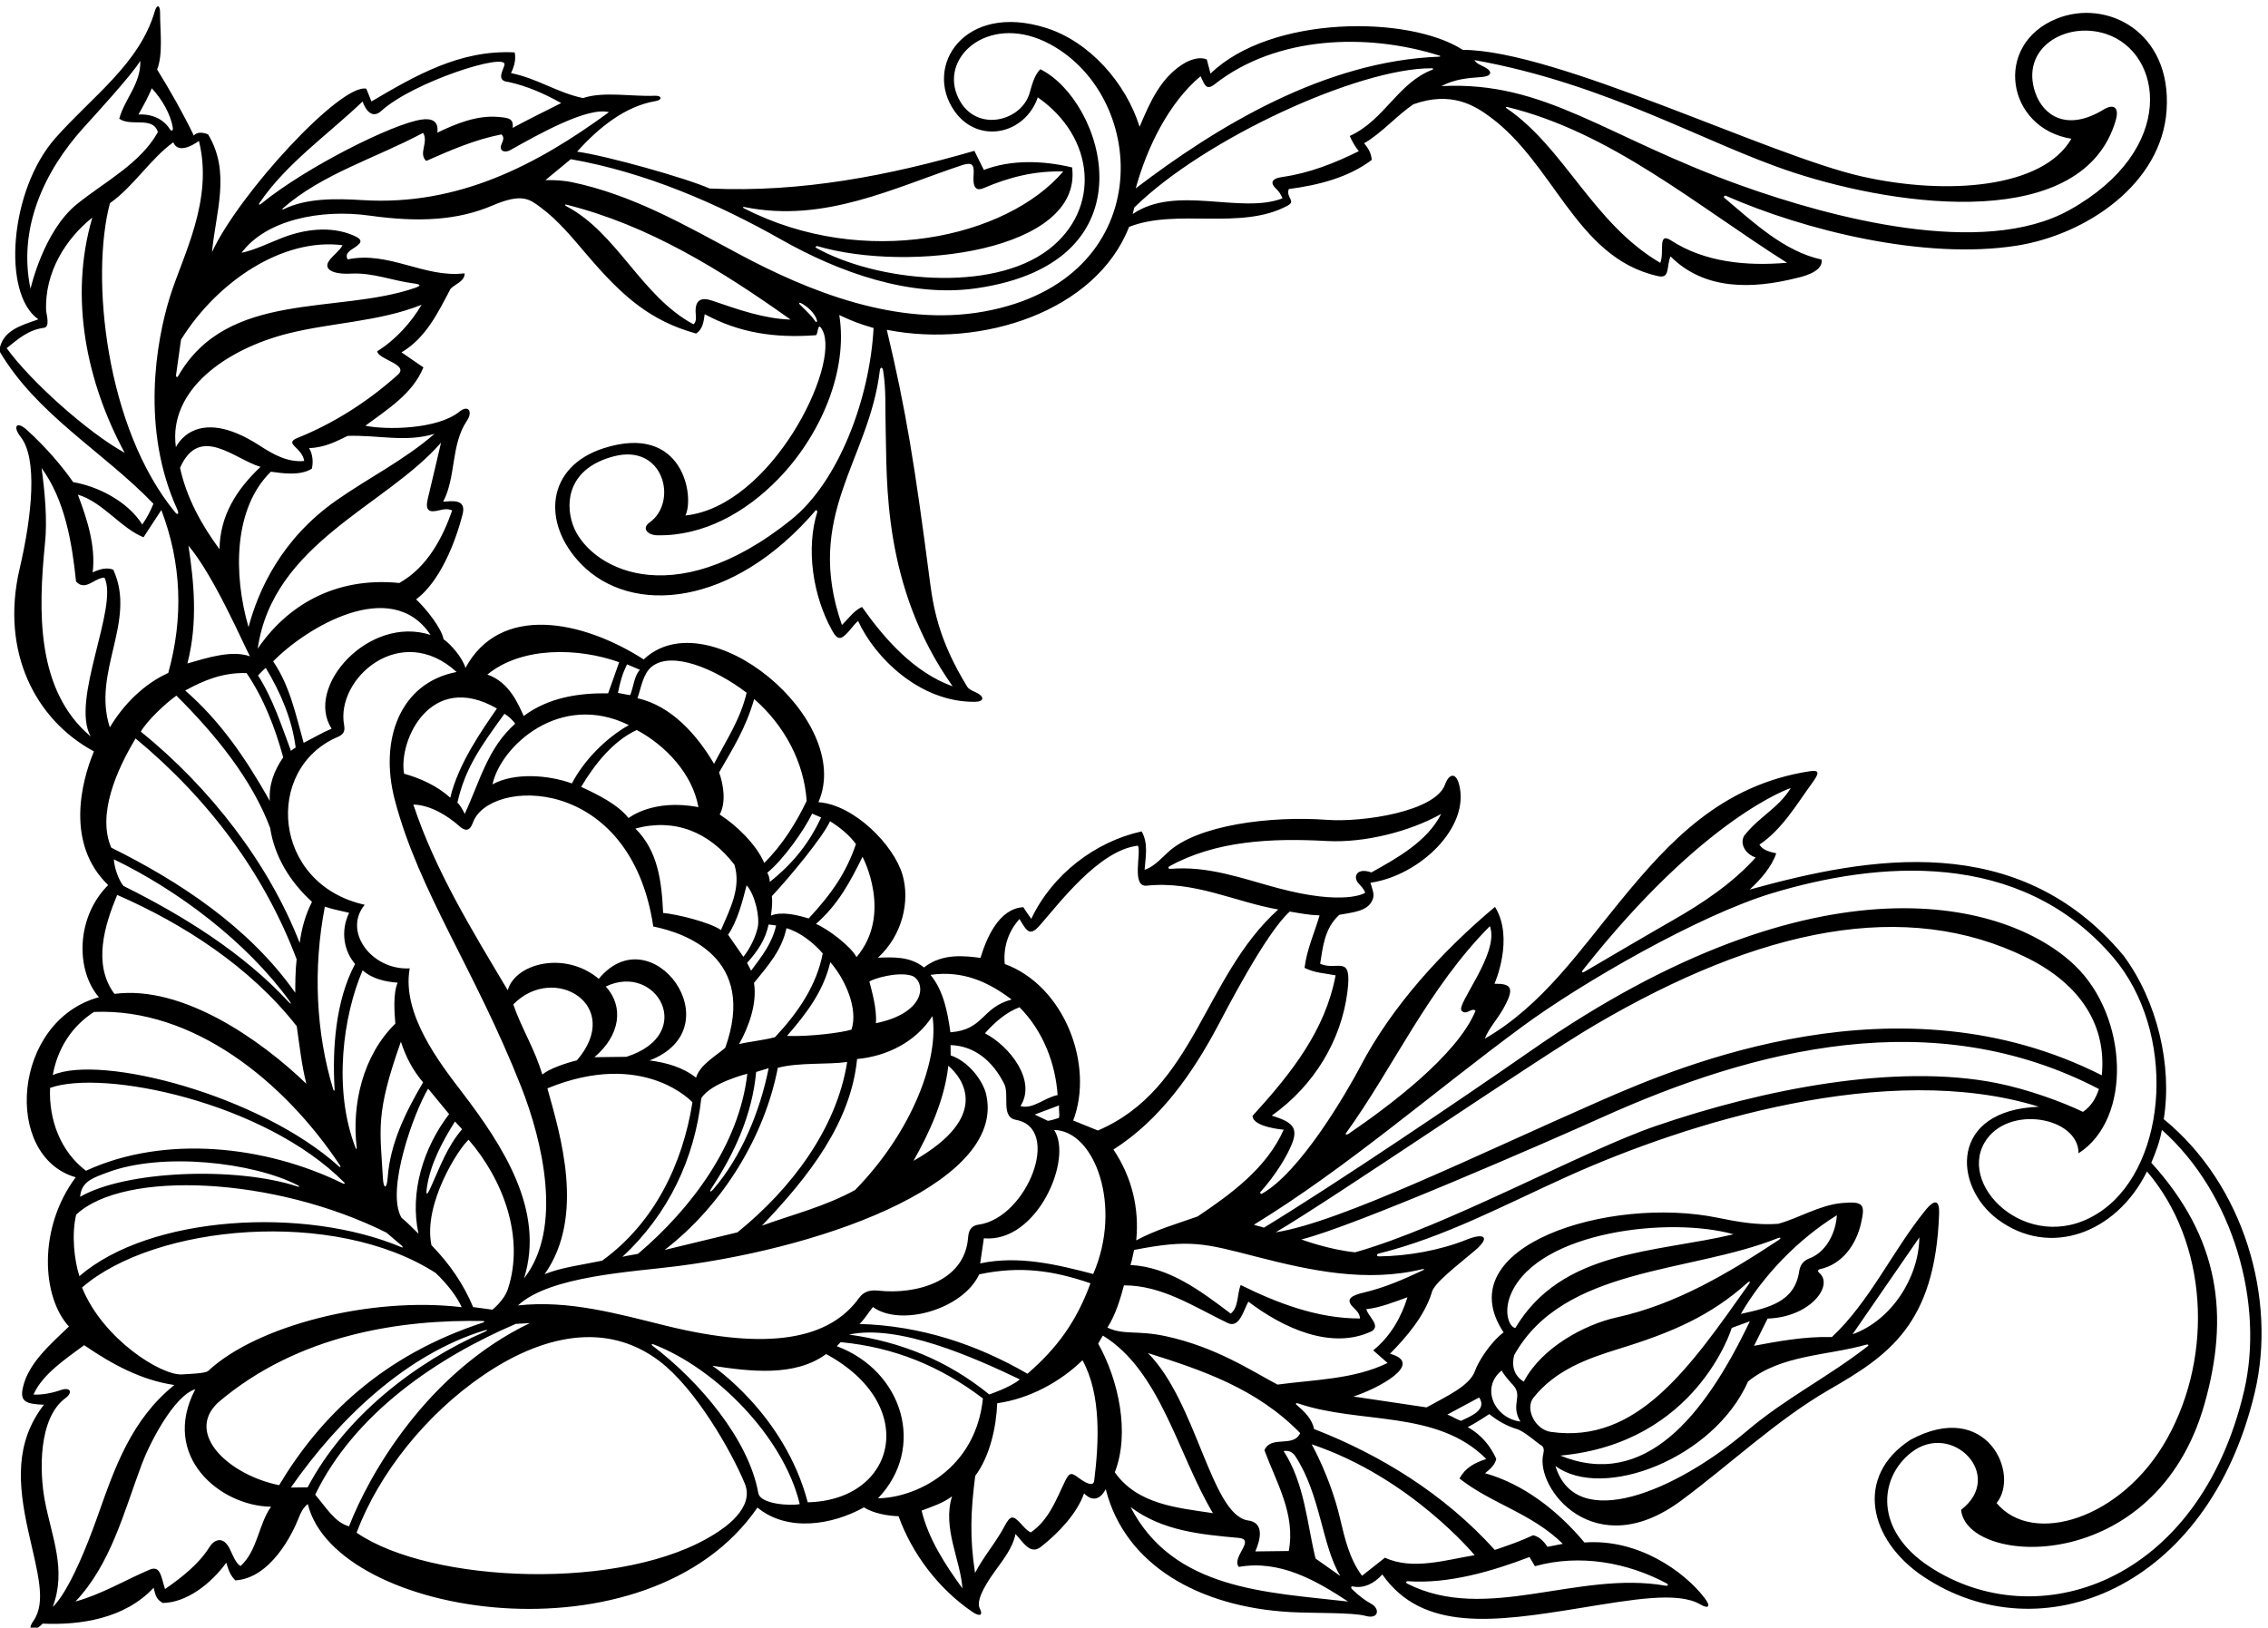<?xml version="1.0" encoding="UTF-8" standalone="no"?>
<svg xmlns:inkscape="http://www.inkscape.org/namespaces/inkscape" xmlns:sodipodi="http://sodipodi.sourceforge.net/DTD/sodipodi-0.dtd" xmlns="http://www.w3.org/2000/svg" xmlns:svg="http://www.w3.org/2000/svg" version="1.1" id="svg1" width="677.926" height="486.646" viewBox="0 0 677.926 486.646">
  <defs id="defs1"></defs>
  <g id="g1" transform="translate(-91.725,-300.361)">
    <path id="path1" d="m 5552.55,3165.71 c 19.37,119.44 -13.98,264.54 -90.41,367.63 -236.66,283.48 -573.55,222.34 -840.24,148.34 24.53,22.7 49.01,50.19 59.83,81.52 -12.84,3.05 -29.68,6.05 -37.84,19.55 51.55,34.76 83.56,90.64 119.36,139.8 15.4,21.15 15.89,28.6 -6.33,25.18 -198.83,-30.63 -315.99,-158.33 -423.46,-289.12 -93.84,-114.21 -177.6,-237.68 -306.78,-312.09 8.21,22.04 27.01,42.34 40.08,64.96 28.88,50 19.47,58.97 -18.36,58.51 0,0 45.28,101.87 1.13,172.83 -121.15,-101.58 -232.42,-225.03 -302.08,-357.89 -31.11,-59.32 -136.44,-240.64 -223.01,-287.65 l -3.24,3.16 c 36.47,40.41 62.22,84.45 72.42,110.69 13.97,35.92 -0.1,48.32 -45.69,62.44 95.22,67.63 155.93,168.94 169.86,277.34 11.4,88.71 -21.73,46.52 -61.15,63.99 5.99,36.24 9.05,79.26 43.08,110.07 29.94,5.86 67.52,7.26 75.96,37.76 3.07,10.44 -2.97,23.2 -6.02,34.33 110.29,15.86 225.35,125.04 199,221.81 -7.44,27.3 -22.83,22.95 -31.4,-1.07 -21.65,-60.64 -184.52,-85.21 -264.93,-79.33 -126.44,9.26 -291.73,-11.06 -358.12,-73.21 -17.17,-16.06 -33.35,-33.4 -52.13,-39.08 2.05,29.62 8.9,58.51 -6.63,86.33 -103.74,-22.85 -200.47,-96.01 -248.06,-196.59 -6.51,8.72 -12.21,17.46 -17.92,26.19 -54.36,-3.06 -82.38,-68.2 -96.24,-113.97 -32.62,4.08 -84.94,11.79 -126.94,-21.52 -31.51,25.23 -69.09,23.18 -103.48,21.96 55,50.22 72.62,127.21 55.02,186.86 -19.71,66.77 -108.69,157.05 -188.81,162.76 81.24,185.01 -248.05,457.84 -392.68,320.91 -139.57,89.49 -323.14,124.57 -400.59,-19.2 -6.34,22.82 -33.11,53.57 -49.25,64.68 -4.34,24.6 -38.14,67.23 -61.59,89.53 51.2,38.14 86.88,122.43 104.48,191.58 8.98,35.31 -25,29.18 -43.73,28.03 29.36,55.79 17.03,128.13 53.28,181.72 13.77,20.36 3.76,37.22 -16.75,20.62 -49.53,-40.09 -164.08,-41.31 -211.39,-31.62 49.17,36.59 106.35,71.68 130.44,131.17 l -49.21,33.81 c 55.61,32.67 82.91,91.4 110.29,142.93 11.07,11.34 31.81,16.39 31.59,34.78 -89.47,-11.47 -170.22,50.77 -262.79,31.26 -7.29,12.85 4.9,19.71 15.68,26.73 18.47,12.01 17.13,18.54 -3.37,27.32 -50.07,21.43 -109.47,14.48 -162.53,-6.76 -29.99,-12.01 -58.66,-25.92 -88.37,-32.55 54.29,73.71 177.2,99.19 287.95,83.65 113.07,-15.86 199.53,-10.01 276.22,22.85 66.12,28.33 83.06,14.17 107.52,-3.93 40.55,-30 72.23,-69.16 105.13,-107.71 79.76,-93.48 142.09,-147.84 244.61,-176.23 15.1,8.98 17.28,27.41 19.49,43.44 76.96,-41.65 156.14,-54.15 249.44,-47.29 6.41,0.47 2.99,35.16 15.48,10.69 40.57,-79.48 -115.45,-395.68 -308.3,-415.95 20.77,41.46 -4.39,208.53 -183.37,151.33 -129.4,-41.36 -140.25,-167.81 -51.7,-259.76 113.15,-117.48 342.15,-97.89 528.54,120.75 l 3.24,-3.16 c -26.29,-82.93 -10.65,-189.77 33.37,-268.3 11.57,-20.64 19.04,-21.82 37.07,-1.29 6.64,7.56 14.77,18.3 20.91,23.56 37.02,-81.47 138.06,-183.43 262.94,-181.96 20.38,0.24 22.73,11.89 0.53,21.86 -7.37,3.31 -15.53,6.81 -18.89,13.33 -58.13,95.2 -73.86,164.24 -82.72,232.45 -34.46,265.18 -54.21,388.42 -97.3,568.64 212.87,-42.15 470.33,41.27 544.47,231.34 107.25,42.38 250.93,-8.72 355.84,47.47 20.7,11.08 -4,18.08 3.16,37.64 67.89,8.82 134.89,26.42 186.43,65.44 -0.98,14.39 -7.52,26.32 -17.25,37.4 39.72,22.87 74.44,63.29 110.95,87.73 85.96,30.63 138.96,-3.52 174.22,-29.9 69.71,-52.12 117.13,-127.64 168.06,-196.33 54.65,-73.71 113.34,-139.56 207.95,-160.2 26.79,-5.84 17.93,21.02 27.51,44.54 76.53,-76.99 184.92,-73.39 282.7,-48.88 4.65,1.17 62.56,12.21 56.6,41.75 -83.42,18.19 -151.39,82.19 -217.67,138.19 -3.42,2.88 -0.6,5.92 2.61,5.16 175.24,-76.99 445.02,-144.96 653.48,-112.23 157.39,24.72 326,139.26 337.2,304.36 12.03,177.45 -135.33,251.11 -246.84,206.04 -144,-58.19 -113.02,-246.58 32.8,-269.98 -63.41,-110.63 -278.23,-128.31 -471.2,-84.7 -210.26,47.52 -685.68,283.88 -896.58,284.51 -121.41,78.37 -432.12,77.83 -566.9,-53.39 -2.53,11.17 -5.84,20.73 -8.38,31.9 -15.28,6.22 -32.8,0.41 -46.33,-6.15 -57.22,-31.89 -82.1,-92.19 -104.66,-145.27 -31.03,99.09 -112.96,191.59 -210.34,222.27 -184.07,58.01 -276.25,-86.79 -205.54,-187.21 52.72,-74.86 157.84,-53.09 187.07,31 129.33,-90.05 142.03,-251.11 24.94,-341.47 -128.61,-99.25 -389.35,-72.56 -524.93,4.26 l 3.16,3.24 c 207.33,-61.56 597.8,-11.69 573.92,176.49 -66.59,16 -137.82,17.55 -198.34,-5.58 l -21.32,42.95 c -189.75,-55.08 -387.69,-94.26 -595.02,-84.74 -50.11,22.65 -231.44,73.81 -297.81,82.83 48.98,54.81 108.99,102.46 176.19,113.68 16.31,2.73 14.68,12.76 -1.57,12 -48.8,-2.27 -116.04,10.43 -161.14,-5.21 -57.34,11.73 -102.81,44.28 -162.01,56.16 7.24,15.19 11.62,30.48 8.24,46.5 -122.48,6.54 -223.38,-52.28 -321.9,-110.26 l -11.54,28.67 c -57.42,12.62 -286.58,-236.56 -346.81,-367.39 8.51,90.51 42.64,179.72 -8.78,264.71 -8.85,3.9 -24.88,6.91 -31.97,-2.78 -24.61,50.91 -54.03,102.56 -82.59,148.62 13.77,34.92 6.59,85.94 6.64,128.31 0.02,17.11 -7.28,18.29 -11.75,2.94 -34.61,-118.75 -140.594,-191.51 -223.687,-285.61 -102.688,-116.28 -120.649,-349.79 -38.082,-407.28 -40.164,-14.17 -81.305,-24.97 -87.957,-70.65 84.129,-143.8 233.121,-226.02 346.546,-343.87 -7.98,-19.27 -14.02,-30.5 -25.05,-46.7 -34.246,53.99 -102.395,86.29 -155.305,95.26 -24.047,34.46 -59.301,76.69 -103.758,117.12 -23.98,21.8 -32.289,7.29 -14.605,-14.96 38.383,-48.29 26.707,-173.8 -2.059,-297.25 -43.66,-187.4 36.531,-340.08 167.078,-410.22 -28.961,-69.27 -63.769,-208.24 31.965,-300.52 -72.851,-73.01 -73.004,-191.66 -20.777,-252.11 -194.578,-52.99 -216.75,-357.4 -52.153,-404.81 -85.496,-114.63 -76.066,-269.46 -15.253,-335.42 -40.766,-39.56 -91.25,-81.84 -103.512,-137.53 -6.821,-30.97 6.027,-36.79 47.293,-38.34 -65.676,-85.06 -58.496,-178.39 -35.114,-284.15 20.368,-92.11 41.633,-158.65 11.383,-201.98 -15.476,-22.18 -1.234,-28.53 20.828,-5.94 84.852,-3.78 184.68,11.02 249.449,80.6 4.54,-17.8 5.91,-25.53 20.41,-34.16 53.6,0.64 108.29,42.9 142.93,90.52 5.39,-17.74 9.14,-28.69 20.47,-39.76 79.03,5.06 128.08,103.93 142.39,140.74 4.6,11.84 10.02,22.98 20.37,30.82 62.14,-255.29 765.11,-365.04 1010.56,-7.88 67.87,-55.99 169.27,-38.78 239.21,0.47 21.18,-13.41 53.41,-19.23 77.84,-19.87 30.25,-83.63 88.56,-162.01 165.45,-214.81 17.61,-12.09 24.83,-7.63 17.37,6.77 -8.1,15.64 5.79,45.07 31.95,81.76 19.61,27.5 41.56,54.01 48.12,86.23 17.68,-18.69 33.39,-48.4 57.95,-28.11 40.42,31.69 80.7,75.37 96.17,119.56 0,0 26.7,-32.03 48.69,9.38 43.18,-171.23 210.67,-264.89 414.41,-276.3 54.05,-3.02 140.36,-0.42 169.97,-8.67 29.03,-8.09 32.8,16.27 11.6,27.68 -12.15,6.54 -26.3,16.79 -42.01,32.05 -3.97,3.85 -2.89,7.48 1.92,6.48 23.23,-4.83 47.07,6.05 65.65,27.01 90.67,-129.38 252.01,-106.74 441.5,-75.96 121.44,19.72 222.82,38.33 273.67,8.41 15.93,-9.37 26.13,-7.02 7.87,16.38 -44.69,57.29 -147.27,132.13 -268.67,123.02 -60.88,72.87 -138.39,131.95 -223.48,155.73 11.16,8.8 22.96,19.47 25.21,32.3 -12.1,27.1 -32.65,54.01 -64.06,71.24 17.54,9.23 38.41,22.65 48.45,29.38 19.47,-15.78 40.34,-27.21 62.69,-33.85 15.54,-4.62 47.96,-33.13 51.5,-34.85 8.93,-4.31 9.33,-11.9 7.14,-20.85 -18.86,-77.08 114.96,-249.36 309.67,-105.06 111.45,82.59 215.52,181.81 333.22,249.71 132,76.16 237.96,146.08 246.7,395.09 0.97,27.61 -7.22,37.1 -31.16,7.6 -72.59,-89.45 -125.13,-205.43 -209.79,-284.55 -61.62,1.66 -123.32,-9.99 -174.97,-19.7 l 30.47,61.17 c 96.11,3.34 148.69,74.19 116.68,102.21 -2.93,2.56 -6.01,6.39 0.39,8.8 52.18,11.09 82.38,57.09 92.86,103.1 9.8,43.04 5.75,50.05 -42.94,45.65 -50.26,-4.55 -97.66,-34.38 -143.15,-46.66 -45.28,-3.58 -90.26,4.13 -135.69,13.52 -243.3,50.31 -610.09,-63.58 -481.51,-257.58 -31.91,-24.14 -58.18,-68.95 -63.95,-85.91 -11.64,-34.2 -63.04,-57.05 -109.15,-82.73 -54.5,8.15 -109.8,16.28 -164.3,24.43 54.1,17.41 161.91,74.3 82.05,96.19 37.15,37.25 77.39,84.94 93.57,136.33 3.61,21.61 57.26,61.53 97.89,96.12 35.49,30.22 19.7,39.61 -17.97,24.46 -61.6,-24.79 -134.07,-37.38 -197.84,-38.05 -6.19,-0.07 -6.64,4.95 -0.83,6.39 147.64,36.58 283.41,109.83 424.37,173.39 267.61,120.69 718.78,262.2 1059.29,156.6 -201.48,-7.54 -192.89,-178.18 -92.93,-252.98 116.47,-87.17 266.76,-32.06 335.77,107.47 136.42,-159.55 150.46,-412 45.14,-600.73 -101.05,-181.08 -302.18,-242.13 -383.15,-144.68 53.38,64.84 -22.16,234.58 -193.46,142.22 -126.53,-81.95 -93.86,-225.47 29.09,-307.62 262.27,-175.25 639.47,-29.83 744.64,413.97 49.93,210.66 -24.02,466.68 -204.59,614.5 z m -846.73,1925.07 c -91.25,-7.95 -185.59,1.45 -259.88,49.82 -32.03,20.86 -14.82,-25.3 -24.94,-50.04 -152.1,89.49 -215.6,259.71 -345.93,347.9 -2.35,1.59 -1.02,3.27 2.01,2.52 233.31,-56.86 424.21,-220.77 628.74,-350.2 z m -686.14,417.59 c 21.62,1.58 25.97,11.6 7.32,21.9 -8.15,4.5 -19.8,8.16 -23.49,16.11 300.65,-54.08 519.03,-187.86 716.46,-252.55 244.92,-80.25 651.11,-131.37 724.45,116.25 8.8,29.72 -3.76,39.29 -27.47,24.88 -81.64,-49.64 -134.84,-13.84 -152.9,37.67 -35.05,100 67.48,162.33 158.61,132.6 128.34,-41.88 161.62,-259.95 -81.86,-395.78 -195.87,-109.26 -538.49,-16.22 -736.34,54.38 -308.58,110.11 -440.82,236.12 -675.46,224.06 30.48,15.69 57.11,18.02 90.68,20.48 z m -631.78,1.83 c 8.19,-16.9 11.8,-33.73 31.2,-18.44 139.19,109.66 343.38,116.12 506.15,64.55 2.06,-0.65 1.63,-2.12 -0.63,-2.21 -257.41,-9.49 -499.64,-156.68 -682.51,-296.09 25.69,93.12 74.48,192.37 145.79,252.19 z m -149.09,-295.31 c 156.91,154.5 504.94,314.29 669.14,313.11 3.19,-0.02 3.74,-2.14 1.01,-3.18 -78.05,-29.85 -107.41,-113.28 -185.82,-149.01 4.94,-11.94 13.1,-25.44 20.41,-34.15 -53.98,-26.68 -110.08,-49.24 -172.27,-58.08 -25.64,-3.64 -26.47,-14.31 -13.8,-26.31 6.25,-5.93 10.98,-12.57 14.53,-21.68 -94.77,-36.34 -239.06,31.51 -336.66,-35.27 z m -947.53,-209.62 c -24.85,8.57 -40.81,3.68 -37.98,-29.89 0.74,-8.83 1.46,-17.64 -5.18,-22.88 -117.53,63.13 -171.09,205.22 -285.55,265.38 -4.74,2.5 -4.15,4.58 1.02,3.29 183.71,-46.01 345.84,-146.32 502.81,-258.05 -58.06,1.51 -118.38,22.56 -175.12,42.15 z m 231.55,-46.99 c -10.37,14.75 -21.33,24.32 -36.04,39.17 -2.08,2.1 -0.62,4.49 2.47,2.93 15.29,-7.74 32.18,-23.04 36.56,-39.39 0.78,-2.92 -1.63,-4.65 -2.99,-2.71 z m -54.45,-444.64 c -272.09,-218.93 -459.46,-104.3 -491.51,-11.21 -18.23,52.95 -7.38,127.16 92.23,153.21 112.75,29.49 144.76,-102.64 80.71,-148.48 -19.57,-14.01 -3.49,-28.65 16.86,-29.02 104.6,-1.93 199.15,51.66 271.94,126.47 95.91,98.58 157.47,243.61 137.28,368.62 30.35,-14.17 45.13,-19.78 77.09,-29.12 -8.35,-157.8 -77.88,-344.6 -184.6,-430.47 z m 362.33,-375 c -86.78,30.96 -153.29,106.97 -203.75,178.36 -17.51,-7.41 -30.88,-26.77 -45.12,-40.54 -86.34,247.34 60.55,368.24 85.22,572.15 1,8.25 5.96,8.41 7.33,0.1 7.22,-43.71 4.41,-88.24 5.8,-133.4 3.4,-110.45 -8.72,-352.06 150.52,-576.67 z m -467.78,1077.4 c 179.64,-36.61 336.08,43.75 491.33,94.95 19.54,5.57 25.26,1.17 23.56,-22.38 -1.19,-16.53 -1.09,-40.1 22.3,-30.06 58.26,24.99 115.05,39.03 179.13,37.54 -126.57,-148.74 -447.08,-221.43 -717.74,-82.86 -3.4,1.74 -2.44,3.59 1.42,2.81 z m 82.57,-73.18 c 130.25,-73.77 289.73,-130.88 438.3,-109.44 404.49,58.36 285.08,423.13 143.89,492.46 -13.78,-14.11 -18.37,-34.2 -24.15,-53.87 -19.47,-66.26 -128.4,-91.25 -163.24,-3.46 -35.87,90.38 77.79,184.46 209.39,113.54 223.71,-120.55 242.06,-530.18 -148.43,-600.89 -194.9,-35.29 -394.24,45.34 -550.47,128.98 -120.95,64.77 -239.15,133.34 -376.16,161.85 -26.71,5.56 -59.22,4.51 -59.22,4.51 l 57.04,47.08 c 166.32,-29.12 327.79,-98.48 473.05,-180.76 z m -387.25,286.48 c -162.59,-119.15 -339.06,-210.98 -553.53,-197.73 -61.22,3.8 -126.69,4.69 -177.95,-20.66 -3.04,-1.5 -3.68,0.06 -1,2.42 88.09,77.61 209.83,113.09 314.75,169.47 13.06,-21.44 -11.44,-46.54 7.16,-63.11 54.11,23.85 108.23,47.7 168.89,59.63 7.31,-6.39 3.59,-14.35 0.29,-21.94 -6.47,-14.83 6.74,-20.65 19.64,-13.39 64.04,35.97 174,97.85 221.75,85.31 z m -785.46,-204.23 c 60.7,89.36 152.55,152.52 231.68,228.11 7.44,-20.07 21.77,-39.57 42.27,-20.95 71.72,65.17 282.83,132.56 276.68,103.5 -2.61,-12.33 -20.09,-36.16 9.34,-38.61 41.71,-9.1 80.32,-26.24 118.18,-47.39 -34.2,-17.21 -74.83,-37.13 -108.94,-55.71 1.98,20.94 -8.63,22.49 -32.39,24.58 -48.45,4.27 -96.14,-15.61 -137.09,-35.41 3.95,28.83 -15.88,32.26 -35.4,29.49 -64.53,-9.16 -260.58,-107.43 -361.06,-189.68 -3.58,-2.92 -5.68,-1.48 -3.27,2.07 z M 4135.93,2539.38 c 49.64,62.08 119.83,87.67 192.3,109.96 120.37,37 206.66,74.8 288.61,148.41 5.18,4.66 7.41,2.99 3.39,-2.7 -133.44,-188.77 -250.97,-360.25 -445.17,-332.48 -35.82,5.12 -58.49,52.59 -39.13,76.81 z m 445.78,156.96 40.63,14.88 c -102.6,-215.02 -236.94,-378.76 -426.01,-301.92 307.02,28.04 385.38,287.04 385.38,287.04 z m 421.59,203.46 c -1.3,-92.02 -64.16,-187.18 -150.2,-217.81 z m -119.36,-241.14 c 4.24,1.22 6.33,-1.13 3.19,-3.58 -90,-70.1 -184.29,-116.39 -271.17,-190.19 -159.91,-135.82 -384.65,-230.62 -430.55,-78.93 105.91,-78.7 355.83,16.01 432.95,190.01 74.03,60.39 178.64,57.86 265.58,82.69 z m -66.05,290.92 c -1.98,-35.22 -20.65,-79.45 -58.85,-95.91 -18.83,-6.22 -23.97,-18.13 -26.04,-31.43 -10.57,-68.19 -69.41,-80.83 -130.86,-94.46 50.16,87.01 129.98,168.77 215.75,221.8 z m -133.67,-51.86 c 8.35,3.34 9.38,0.47 1.77,-4.54 -113.35,-74.64 -230.01,-144.01 -363.22,-173.33 -70.56,-15.53 -168.31,-67.21 -208.44,-144.33 -22.31,13.19 -28.02,36.93 -21.52,59.75 110.86,198.94 395.28,184.02 591.41,262.45 z m -597.34,-121.97 c 63.93,138.66 356.24,171.16 498.71,131.05 -176.3,-42.12 -385.21,-34.23 -490.3,-210.7 -13.22,1.73 -28.5,36.06 -8.41,79.65 z m -22.45,-175.22 c 8.57,-14.94 23.3,-29.91 25.38,-32.19 23.94,-26.07 -6.43,-43.31 16.8,-82.52 -57.07,7.02 -90.6,75.01 -42.18,114.71 z m 182.89,900.49 c 273.09,345.97 467.05,408.98 467.05,408.98 -28.25,-45.94 -71.23,-64.05 -105.11,-107.66 -10.17,-19.33 4.49,-41.55 26.18,-48.49 -52.35,-58.74 -122.32,-104.64 -185.7,-140.78 -46.74,-26.66 -158.69,-92.37 -197.58,-115.21 -8.56,-5.04 -7.74,-0.53 -4.84,3.16 z m -532.41,-366.63 c 106.82,148.01 184.29,325.23 323.14,465.08 22.97,-60.37 -77.87,-177.74 -63.32,-190.37 11.33,-11.06 21.5,8.26 31.2,0.38 -40.99,-100.1 -194.19,-214.37 -285.15,-276.6 -4.8,-3.29 -8.51,-2.14 -5.87,1.51 z m -23.55,354.52 c -23.32,-123.48 -98.19,-218.79 -186.63,-315.86 0.31,-25.59 69.98,-31.16 69.98,-31.16 -38.17,-86.06 -118.28,-144.62 -193.67,-195.13 -47.01,-16.57 -94.05,-29.93 -137.77,-53.66 7.14,72.09 -9.71,142.29 -51.25,204.2 104.2,66.25 177.19,170.2 233.89,276.56 15.88,29.8 108.57,210.57 162.39,258.41 25.93,-4.3 42.87,-7.82 67.04,-8.58 -11.53,-39.34 -28.69,-76.35 -33.79,-118.01 24.14,-11.72 42.54,-11.49 69.81,-16.77 z m -373.42,245.13 c 103.78,57.53 228.98,63.78 353.72,56.85 83.38,-4.64 185.67,20.8 256.96,60.89 -31.26,-61.98 -99.61,-99.6 -156.83,-131.49 -33.14,11.57 -41.36,-9.67 -29.93,-23.42 5.57,-6.71 12.7,-12.6 16.07,-22.35 0,0 -44.77,-30.34 -198.64,11.14 -78.3,21.1 -154.01,49.66 -238.89,42.66 -5.01,-0.41 -6.72,3.36 -2.46,5.72 z m -336.95,-118.43 c 16.33,-28.53 23.58,-38.93 44.56,-15.43 42.52,47.65 133,170.06 221.48,180.22 8.26,-15.24 -15.42,-93.64 19.77,-89.9 107.52,11.42 199.91,-37.11 295.57,-53.53 -168.58,-152.42 -186.38,-403.06 -405.26,-496.88 l -55.48,22.53 c 47.62,124.73 -19.68,302.66 -153.83,351.78 -3.46,34.44 6.05,71.37 33.19,101.21 z m -1061.1,-380.75 c 216.82,88.85 325.99,-31.3 325.99,-31.3 -21.56,-137.06 -84.75,-270.63 -202.94,-356.05 -43.89,-9.33 -91.09,-14.89 -129.24,-30.35 92.15,130.58 34.78,314.43 6.19,417.7 z m 203.67,-371.98 c -11.97,-2.55 -21.5,-3.26 -35.12,-6.83 103.65,96.45 162.17,220.36 177.34,356.56 21.18,34.65 103.43,55.14 103.43,55.14 -18.1,-158.63 -124.48,-301.81 -245.65,-404.87 z m 265.52,408.81 c 8.09,2.11 19.96,6.41 28.06,8.5 -19.08,-96.33 -61.46,-199.37 -124.46,-272.34 -6.76,-7.83 -9.3,-5.58 -3.67,2.98 51.51,78.2 91.12,164.84 100.07,260.86 z m 48.69,9.38 c 47.85,12.57 112.45,6.78 155.85,13.07 -23.8,-150.69 -126.18,-285.53 -246.62,-382.98 l -163.54,-39.57 c 132.38,102.4 224.93,257.12 254.31,409.48 z m 20.55,71.61 c 45.77,52.55 82.18,101.63 97.41,165.82 34.07,-38.79 63.04,-105.81 47.59,-151.6 -22.47,-6.98 -92.98,-16 -145,-14.22 z m -26.98,-2.88 c -25.52,-6.71 -59.88,-10.32 -80.62,-15.37 21.94,38.67 40.99,92.23 33.5,137.43 32.13,39.77 62.38,73.33 72.99,123.06 31.31,-9.22 59.81,-32.04 81.48,-56.62 -13.55,-71.37 -54.42,-131.86 -107.35,-188.5 z m -53.62,149.58 -9.01,17.5 c 24.47,27.49 40.81,51.87 48.4,86.36 l 16.82,-2.2 c -9.12,-40.11 -31.01,-67.75 -56.21,-101.66 z m 14.72,96.61 c -5.15,-21.66 -16.43,-45.76 -32.07,-65.43 l -34.4,49.69 c 21.09,30.6 32.67,76 41.66,111.13 19.29,-21.7 30.26,-72.47 24.81,-95.39 z m -82.39,-5.23 c -24.82,17.44 -98.84,35.62 -130.07,38.44 -3.25,70.37 -11.27,139.08 -62.28,189.67 87.83,23.96 166.09,-7.49 222.59,-81.34 15.82,-51.81 -10.79,-100.94 -30.24,-146.77 z m -207.69,251.65 c -24.37,30.9 -69.58,53.04 -106.59,70.2 29.8,49.96 70.77,102.46 124.87,127.91 64.47,-34.68 124.99,-97.67 138.7,-173.51 -102.74,19.76 -156.98,-24.6 -156.98,-24.6 z m -127.48,77.95 c -53.04,19.37 -129.91,24.85 -178.39,-2.14 18.41,85.76 151.74,209.37 306.42,133.28 -51.65,-29.41 -99.87,-78 -128.03,-131.14 z m -240.8,-68.49 c -4.06,8.74 -10.48,20.24 -16.43,25.26 17.39,76.87 51.02,124.62 105.74,199.82 17,-10.65 24.04,-22.48 24.04,-22.48 -61.76,-54.34 -79.48,-129.96 -113.35,-202.6 z m -11.37,-28.1 c 12.16,-10.88 22.83,-11.23 29.75,8.29 35.67,100.76 353.97,110.3 405.42,-233.28 72.49,-14.78 234.01,-70.51 161.74,-272.73 -21.38,-18.65 -57.14,-38.28 -65.6,-67.19 -29.88,23.65 -66.94,33.96 -104.47,38.75 191.08,73.73 5.03,328.24 -114.21,183.45 -75.85,63.94 -188,34.85 -204.5,-25.65 -79.2,132.66 -163.24,269.25 -212.22,417.48 37.72,-0.9 76.77,-24.65 104.09,-49.12 z m 328.44,-359.98 c 114.23,55.09 205.61,-107.48 46.3,-158 l -71.99,-0.86 c 57.97,48.67 67.13,113.5 25.69,158.86 z m -64.93,-165.97 c -26.69,-6.5 -62.06,-18.91 -77.9,-31.9 -15.87,55.81 -46.86,104.25 -65.1,157.63 91.55,93.77 249.28,-2 143,-125.73 z m 226.87,-462.48 c 348.97,45.14 743.74,195.38 691.77,390.53 -10.81,34.27 -43.26,71.48 -78.6,83.06 l -0.28,23.2 c 55.22,-1.74 94.85,-37.27 119.43,-84.98 14.75,-24.4 -8.07,-76.72 27.54,-83.11 104.16,-18.73 24.76,-220.53 -83.86,-235.54 -10.39,-1.43 -22.12,-6.41 -23.58,-27.84 -6.98,-102.66 -121.28,-129.15 -200.09,-120.67 -17.24,1.86 -33.15,0.25 -45.04,-16.28 -66.78,-92.85 -202.92,-119.38 -433.76,-62.51 -107.87,26.58 -219.03,58.4 -332.89,45.64 71.37,66.69 258.28,75.43 359.36,88.5 z m 529.61,236.57 c 34.46,61.22 69.58,135.24 78.24,213.75 32.75,-27.89 97.05,-113.96 -78.24,-213.75 z m 326.65,96.38 c -5.91,-1.32 -14.78,-5.22 -24.67,-6.43 l -29.62,14.12 54.96,20.66 c -1.69,-9.01 2.05,-20.67 -0.67,-28.35 z m -86.35,26.68 c 36.96,56.93 -23.93,134.64 -79.73,163.69 21.31,24.25 48.23,47.78 77.7,58.53 54.26,-54.55 81,-128.48 85.57,-197.39 -30.33,-5.96 -54.65,-32.48 -83.54,-24.83 z m -1.41,-614.33 c -19.63,-17.32 -68.59,-33.92 -68.59,-33.92 -92.91,75.69 -198.23,118.43 -315.23,134.63 111,24.25 280.28,-51.11 383.82,-100.71 z m -360.34,124.6 c 11.04,10.05 19.14,24.27 30.24,38.11 61.88,-45.26 202.01,-5.64 238.92,73.44 92.57,19.51 166.46,8.48 250.01,-20.13 -31.29,-85.75 -75.16,-145.91 -141.57,-203.31 -115.21,66.63 -240.75,107.93 -377.6,111.89 z m 271.33,136.14 8.21,56.42 c 120.03,-10.83 201.07,179.08 157.89,243.5 91.66,-1.4 154.01,-171.83 87.89,-323.76 -79.45,20.65 -167.01,42.48 -253.99,23.84 z m 70.58,593.2 c -68.11,-18.07 -61.92,-68.28 -137.53,-73.65 -6.11,43.12 -14.71,92.62 -44.75,129.07 72.68,10.47 129.99,-15.78 182.28,-55.42 z m -177.96,-37.34 c 15.11,-93.14 -42.43,-256.42 -173.73,-390.9 -69.15,-37.64 -136.17,-53.64 -209.45,-80.12 105.87,110.87 199.64,231.21 213.92,374.59 67.93,6.41 131.55,38.38 169.26,96.43 z m -48.27,91.39 c 32.55,-8.74 40.71,-82.77 -78.75,-107.31 2.62,32.56 -9.39,72.94 -14.67,93.8 11.44,7.06 61.82,21.99 93.42,13.51 z m -122.42,41.16 c -11.39,23.34 -63.34,63.07 -91.01,74.73 50.66,44.61 76.87,94.76 104.59,150.86 0,0 68.89,-128.47 -13.58,-225.59 z m -1.16,254.22 c -21.64,-63.47 -52.91,-109.65 -106.21,-167.18 -25.69,7.69 -60,16.37 -84.68,6.48 2.25,19.16 3.43,29.98 1.99,43.71 40.91,43.69 115.07,133.52 130.68,168.29 19.43,-11.89 42.76,-29.89 58.22,-51.3 z m -78.32,59.86 c -26.52,-57.12 -62.18,-102.65 -115.28,-144.89 -0.26,9.15 -3.44,16.75 -5.61,20.64 35.74,29.18 82.04,94.18 100.78,132.81 z m -32.45,37.22 c -23.42,-49.09 -55.01,-99.81 -95.33,-139.5 -17.75,41.66 -63.09,85.31 -100.17,108.87 14.45,26.59 9.18,65.49 -1.28,94.67 30.56,53.17 59.7,98.55 78.83,164.96 67.91,-59.2 112.1,-141.87 117.95,-229 z m -348.34,301.63 c 45.39,36.55 142.5,-4.65 213.41,-58.44 -13.69,-59.36 -45.86,-106.75 -73.22,-159.89 -37.58,64.36 -95.91,130.74 -172.11,147.42 8.09,23.53 12.49,55.26 31.92,70.91 z m -26.42,-6.91 c -12.99,-13.92 -14.29,-38.4 -21.77,-56.9 -8.8,0.88 -21.81,4.15 -27.59,4.97 5.11,25.82 10.21,43.24 20.36,64.16 z m -46.61,17.04 -24.76,-69.9 c -64.81,0.83 -133.5,-8.8 -189.8,-51.07 -11.58,25.23 -31.92,76.41 -81.7,93.16 77.09,63.5 204.1,60.73 296.26,27.81 z m -274.76,-104.1 c -31.32,-45.56 -86.66,-123.09 -104.81,-200.46 -30.73,27.63 -68.53,43.98 -103.85,53.95 -13.15,74.58 59.71,232.38 208.66,146.51 z m -90.59,82.12 c -127.2,-24.14 -174.38,-152.39 -138.95,-287.54 54.08,-206.25 180.35,-381.97 283.88,-644.59 47.99,-121.74 95.07,-318.3 6.62,-430.94 47.76,152.36 -47.75,298.35 -139.07,417.97 -50.09,65.59 -136.47,176.35 -117.86,278.79 -85.78,-4.45 -150.77,83.2 -101.16,143 -208.55,46.29 -226.84,306.34 -60.72,377.28 11.34,4.84 17.32,11.17 14.47,26.29 -19.7,104.64 126.96,234.6 252.79,119.74 z m -224.5,-1069.02 c 0.43,-3.53 -1.1,-4.49 -2.29,-1.46 -51.69,131.91 -28.07,298.82 15.61,399.91 21.84,-19.74 52.33,-25.96 78.74,-27.86 -10.78,-24.28 -7.19,-67.29 -5.3,-92.07 -73.24,-71.89 -98.35,-181.93 -86.76,-278.52 z m -49.74,130.89 c 0.24,-4.18 -1.83,-4.18 -3.1,-0.04 -38.92,127 -45.63,272.12 -18.76,410.59 20.88,-6.95 32.9,-8.41 54.57,-13.75 -20.3,-41.84 -11.17,-86.87 13.38,-115.04 -44.14,-82.36 -51.4,-191.32 -46.09,-281.76 z m 148.99,106.98 c 12.19,-36.91 27.31,-64.52 49.9,-91.41 -39.15,-66.31 -74.14,-137.35 -79.65,-214.73 -1.83,-25.58 -9.3,-26.05 -10.72,0.01 -6.01,110.27 -17.55,142.39 40.47,306.13 z m 61.3,-105.58 47.06,-57.13 c -57.51,-75.1 -89.1,-175.48 -68.78,-268.85 -10.53,9.71 -23.97,24.29 -38.38,36.11 -35.92,62.55 29.65,240.06 60.1,289.87 z m 60.27,-73.69 c 6.1,-6.73 12.18,-13.61 16,-17.49 -33.87,-39.37 -50.2,-86.16 -70.71,-131.18 -8.16,-17.9 -11.25,-18.91 -8.27,1.05 7.87,52.8 34.91,102.72 62.98,147.62 z m -43.33,-340.63 c 25.49,-24.5 46.94,-51.59 58.53,-76.9 -204.1,24.44 -460.45,-40.99 -570.01,-143.37 -5.75,-5.38 -40.83,-6.71 -59.27,-7.71 -45.98,-2.48 -176.756,78.73 -224.112,195.25 163.052,141.84 567.012,179.45 794.862,32.73 z m -9.49,62.49 c -19.5,91.78 60.76,217.47 83.5,237.06 78.01,-90.48 126.25,-219.64 88.27,-335.53 -8.56,-26.1 -34.88,-46.5 -34.88,-46.5 l -43.28,5.89 c -21.41,50.94 -51.78,96.14 -93.61,139.08 z m -333.23,1096.68 c -20.87,-30.11 -32.69,-62.86 -30.03,-97.97 -53.87,95.16 -110.86,179.22 -190.18,248.14 41.33,22.89 85.11,41.02 137.94,39.25 39.09,-57.93 63.87,-122.44 82.27,-189.42 z m -56.61,184.13 c 3.95,4.05 12.88,13.47 17.4,17.01 33.47,-55.6 59.24,-115.99 67.2,-179.1 -3.24,-1.73 -8.98,-5.81 -10.57,-7.43 -21.48,57.35 -40.6,117.12 -74.03,169.52 z m -158.73,26.9 c 24.02,92.43 14.6,183.39 2.42,264.85 57.82,-68.76 122.3,-219.11 138.19,-248.76 -40.98,14.71 -96.76,-3.56 -140.61,-16.09 z m -16.48,439.83 c 43.78,99.46 123.29,18.67 180.79,2.17 -54.58,-51.86 -90.7,-109.1 -92.19,-185.12 -39.85,53.93 -74.19,115.92 -88.6,182.95 z m 202.52,-809.62 c 9.57,-63.89 44.65,-121.08 94,-166.09 -15.1,-29.67 -23.05,-59.51 -27.7,-92.34 -69.34,178.38 -201.08,348.88 -357,475.02 13.32,23.36 53.76,62.36 79.92,80.9 89.07,-88.54 170.28,-189.17 210.78,-297.49 z m 360.42,433.95 c -138.5,45.1 -283.48,-116.7 -222.29,-210.68 -19.78,-8.35 -42.14,-21.31 -62.82,-31.96 -18.14,64.77 -31.14,128.44 -68.6,183.19 73.93,75.72 265.68,192.17 353.71,59.45 z m 20.07,280.27 c 9.33,2.39 18.79,4.05 28.58,-0.47 -21.66,-61.87 -56.07,-127.88 -118.85,-163.04 -146.91,14.78 -254.73,-53.67 -318.25,-147.83 33.99,237.75 288.86,321.09 412.07,463.37 -9.68,-42.31 -20.02,-84.63 -29.82,-126.35 -6.23,-26.48 2.54,-31.75 26.27,-25.68 z m -11.09,171.86 c -68.47,-59.65 -149.09,-99.24 -221.92,-150.6 -121.67,-85.81 -173.85,-199.79 -196.1,-284.04 -34.59,119 -33.7,267.56 50.22,349.43 26.45,-3.69 65.72,-9.62 91.93,6.7 3.82,14.45 1.99,33.63 -6.16,46.33 36.94,1.41 62.29,15.85 86.78,27.5 67.98,2.42 130.69,-15.29 195.25,4.68 z m -128.63,185.67 c 0.22,-18.16 72.31,-29.51 46.33,-52.79 -69.01,-61.87 -144.84,-109.48 -225.61,-142.17 -32.14,-12.84 10.48,-20.98 15.03,-51.82 -37.46,-3.45 -69.45,14.65 -100.31,34.68 -145.03,94.12 -188.08,-3.74 -188.08,-3.74 -17.84,130.01 115.16,221.27 252.42,255.76 97.99,24.62 204.73,26.34 299.77,64.48 -23.52,-40.28 -59.84,-79.92 -99.55,-104.4 z m -78.06,238.28 c -6.66,-12.56 -20.6,-21.99 -29.49,-33.85 -15.62,-20.87 8.98,-32.18 48.45,-30.02 49.08,2.68 93.18,-16.04 141.1,-22.07 15.54,-1.96 17.53,-4.92 2.58,-10.07 -174.39,-60.12 -421.61,-4.05 -532.39,-198.72 -2.26,-3.96 -4.8,0.65 -4.8,0.65 l 11.47,81.71 c 81.63,131.39 229.29,229.57 363.08,212.37 z m -381.39,263.26 c 0.88,-5.96 -3.51,-7.46 -6.09,-3.28 -24.34,39.37 -71.27,33.74 -71.27,33.74 9.39,16.91 23.68,42.27 29.88,59.14 22.46,-23.92 42.87,-58.4 47.48,-89.6 z M 758.266,5032.25 c -28.719,135.81 30.32,263.69 119.234,362.36 20.82,23.1 109.367,119.05 127.44,150.23 1.69,-51.48 -34.983,-85.23 -47.245,-130.18 25.828,-18.89 75.925,6.51 86.765,-30.16 -39.3,-70.62 -118.101,-110.56 -181.694,-161.71 -75.653,-60.85 -104.5,-190.54 -104.5,-190.54 z M 704.664,4898.8 c 26.938,21.92 49.688,41.39 84.035,45.8 9.477,1.76 9.473,13.18 4.696,37.26 -4.266,88.76 46.191,164.88 103.761,210.46 -53.035,-180.64 -12.347,-371.37 72.742,-528.76 -83.609,46.04 -212.203,161.66 -265.234,235.24 z m 232.106,326 c 53.156,37.44 90.02,98.68 142.37,136.91 12.7,-31.65 57.56,3.09 57.56,3.09 33.27,-133.56 -36.19,-257.65 -65.12,-350.52 -31.31,-100.51 -65.68,-297.97 16.68,-478.49 4.08,-8.93 0.96,-13.17 -4.86,-6.11 -156.58,190.18 -190.74,529.83 -146.63,695.12 z m -43.227,-1199 c -123.656,104.13 -117.809,283.41 -102.813,434 5.77,52.87 -0.617,118.4 -7.632,169.52 52.058,-71.38 68.402,-166.39 77.465,-255.09 21.074,-22.95 41.5,8.5 63.898,8.77 32.266,-66.37 -77.106,-275.62 -30.918,-357.2 z m 50.703,375.04 c -15.273,6.21 -32.805,0.4 -46.324,-6.16 7.289,59.29 -12.649,120.66 -33.301,174.81 55.399,-16.13 96.106,-74.85 147.559,-95.83 l 40.07,61.28 c 45.43,-119.46 50.1,-241.81 15.59,-366.24 -53.38,-24.04 -100.004,-69.63 -131.34,-122.38 -40.703,125.12 61.145,238.35 7.746,354.52 z m 50.152,-379.43 c 166.462,-138.01 290.062,-305.98 361.952,-496.34 -2.92,-24.03 -3.14,-58.49 -3.07,-75.39 -104.19,148.36 -262.23,251.27 -413.542,326.26 -32.09,74.02 11.52,173.75 54.66,245.47 z m 344.452,-592.8 c -102.99,111.26 -238.17,194.97 -371.678,261.26 -11.66,14.13 -20.715,42.43 -21.621,59.88 143.599,-69.28 298.059,-185.19 394.699,-318.41 4.63,-6.38 3.64,-8.17 -1.4,-2.73 z M 953.016,3669.7 c 147.984,-64.63 298.754,-161.23 403.564,-295.18 6.49,-45.6 11.3,-88.73 21.55,-129.36 -101.49,97.97 -277.72,222.41 -431.247,202.05 -49.606,66.61 -21.86,154.95 6.133,222.49 z m -52.051,-263.05 c 222.385,9.3 426.925,-155.26 552.675,-344.81 2.57,-3.89 1.03,-5.48 -2.37,-2.41 -177.16,159.81 -534.125,252.82 -643.008,205.3 10.496,58.54 41.89,109.31 92.703,141.92 z m -98.758,-170.79 c 118.758,42.67 481.113,-31.17 661.153,-212.67 2.41,-2.42 0.39,-3.92 -3,-2.24 -174.23,85.8 -401.14,110.04 -577.516,28.66 -57.324,43.32 -83.785,115.01 -80.637,186.25 z m 555.953,-221.57 c -139.25,45.48 -387.07,35.76 -488.453,-23.31 2.68,34.71 29.059,42.61 61.098,54.7 123.695,46.68 328.165,22.88 428.005,-28.67 4.99,-2.58 4.43,-4.38 -0.65,-2.72 z m -497.336,-63.34 c 107.395,100.94 445.606,85.34 697.336,-40.45 l 35.6,-30.25 c 0,0 2.24,-4.27 -0.69,-3.03 -218.71,92.88 -566.83,72.27 -724.988,-64.59 -11.641,36.66 -17.918,93.39 -7.258,138.32 z m -52.636,-881.49 c 31.511,83.06 -2.313,157.22 -17.637,237.65 -12.403,65.11 -15.266,186.51 46.414,231.52 17.187,13.03 10.453,24.96 -9.707,18.29 -18.324,-6.62 -43.973,-11.73 -62.391,-10.35 21.043,46.65 72.645,80.07 113.875,110.97 62.113,-42.46 127.348,-78.48 202.688,-89.58 -96.157,-77.61 -133.45,-184.57 -171.285,-291.75 -63.723,-180.5 -101.957,-206.75 -101.957,-206.75 z m 422.132,91.46 c -10.8,6.31 -16.93,23.36 -23.88,37.76 -15.83,32.82 -36.78,20.1 -46.25,4.75 -23.17,-37.53 -62.05,-68.17 -99.66,-94.14 -8.89,27.71 -10.17,54.04 -34.95,43.44 -55.17,-23.6 -107.603,-55.29 -166.33,-71.46 79.512,84.11 108.551,200.29 149.12,308.85 17.12,45.82 71.84,153.6 120.2,168.33 -79.1,-151.11 55.97,-262.78 170.27,-264.06 -28.55,-40.02 -29.86,-97.82 -68.52,-133.47 z m -50.81,367.42 c 181.41,154.89 413.93,187 595.94,183.5 3.32,-0.07 3.48,-2.27 0.3,-3.31 -227.38,-74.29 -366.61,-211.84 -458.8,-365.76 -112.56,22.93 -211.9,115.28 -137.44,185.57 z m 201.5,-190.4 -37.6,-0.45 c 108.97,156.49 260.46,299.61 434.45,353.05 8.11,2.49 9.09,0.55 1.4,-2.81 -157.97,-68.96 -314.7,-191.62 -398.25,-349.79 z m 17,-16.6 c 88.21,182.68 273.97,308.27 450.67,384 l 31.93,1.81 c -231.68,-110.84 -362.21,-342.1 -406.55,-456.9 -32.91,9.21 -51.72,43.38 -76.05,71.09 z m 899.92,-86.92 c -204.5,-131.74 -641.01,-112.84 -806.89,1.63 50.51,133.86 156.6,266.21 283.91,353.28 132,90.27 276.49,123.15 396.37,32.66 81.23,-61.31 162.08,-202.62 192.31,-275.86 23.22,-56.29 -51.53,-102.59 -65.7,-111.71 z m 95.95,90.72 c -21.45,120 -131.71,250.7 -237.95,331.35 -3.33,2.53 -1.49,4.38 2.77,2.73 141.66,-54.77 292.52,-209.35 328.33,-358.97 -19.25,-4.17 -88.53,-0.97 -93.15,24.89 z M 2505,2304.32 c -52.16,198.39 -214.41,306.94 -214.41,306.94 83.36,-12.6 185.12,-25.78 255.7,26.27 211.02,-113.95 158.29,-328.63 -41.29,-333.21 z m 157.98,8.99 c 108.5,113.4 56.21,286.24 -92.77,341.96 l 8.74,9.04 c 120.14,-11.36 224.48,-54.1 319.76,-126.56 -16.5,-160.7 -152.11,-223.44 -235.73,-224.44 z m 97.94,-27.63 c 23.89,9.09 47.81,16.57 68.42,32.02 -22.35,-70.67 19.33,-143.77 23.29,-206.93 -39.86,54.72 -76.83,112.77 -91.71,174.91 z m 387.87,67.09 c -1.88,-15.08 -21.16,-3.75 -34.94,6.46 -15.76,11.7 -20.33,13.7 -30.88,-8.14 -19.91,-41.23 -36.01,-86.44 -76.65,-114.47 -9.96,4.65 -16.27,13.22 -22.71,20.1 -16.62,17.73 -22.81,19.84 -36.54,-6.42 -18.77,-35.92 -47.43,-68.55 -66.06,-104.79 -12.14,78.26 -9.88,138.72 0.37,218.05 33.07,44.4 47.35,109.54 49.46,163.37 73.48,10.48 142.14,48.52 191.65,96.71 42.55,-77.43 37.01,-184.96 26.3,-270.87 z m 46.33,18.92 c 34.31,88.07 8.76,206.88 -37.35,289.31 3.13,5.85 8.04,13.63 10.49,18.07 129.49,-79.18 168.92,-267.75 247.38,-399.18 -80.56,12.17 -169.41,19.4 -220.52,91.8 z m 336.22,49.63 c 26.46,-71.68 70.54,-143.96 54.72,-226.55 l -75.19,-0.91 c 11.32,25.73 21.63,65.5 -17.62,69.83 -81.78,14.34 -114.49,266.61 -223.74,376.11 122.07,-38.54 244.17,-79.48 342.18,-179.91 -14.8,-33.78 -65.56,-3.98 -80.35,-38.57 z m 170.61,-282.77 -55.68,39.34 c -19.35,78.97 -24.33,168.39 -71.7,241.55 13.23,2.2 21.06,-3.6 26.76,-12.35 56.55,-86.73 59.19,-200.31 100.62,-268.54 z m -471.5,155.16 c 71.81,-54.14 158.95,-61.81 242.75,-69.44 39.69,-3.61 -16.35,-42.58 0.48,-65.25 91.82,16.3 173.18,-29.93 245.75,-77.86 -182.66,21.01 -392.33,25.7 -488.98,212.55 z m 571.81,-113.95 -51.52,-40.62 c -27.69,36.77 -38.66,82.85 -49.49,129.12 -21.56,92.14 -63.66,166.34 -63.66,166.34 221.71,-74.14 366.21,-249.22 366.21,-249.22 -63.88,-10.37 -139.59,-34.48 -201.54,-5.62 z m 632.38,-57.42 c 5.57,-2.96 4.25,-6.6 -1.86,-5.53 -197.33,34.7 -402.36,-85.26 -580,4.37 -4.39,2.21 -3.43,6.02 1.44,5.68 90.61,-6.45 188.95,22.26 272.84,54.39 l 12.25,-20.65 c 101.9,28.28 208.62,7.88 295.33,-38.26 z m -420.69,417.58 c 19.73,-29.19 -23.56,-43.78 -40.75,-52.55 -13.89,5.02 -19.54,10.22 -30.79,14.09 z m 16.06,-138.22 c -27.54,-9.25 -46.97,-19.76 -60.28,-43.92 71.89,-56.74 162.55,-78.06 232.18,-146.83 l -34.32,-6.81 c -4.89,7.14 -15.4,22.33 -32.25,26.13 -31.82,-14.79 -52.72,-21.5 -86.18,-33.1 -114.33,126.64 -258.48,214.46 -406.38,271.89 -3.57,21.17 -20.82,38.87 -38.57,53.73 -3.68,3.09 -2,5.48 2.55,3.91 138.58,-47.72 311.92,-13.24 423.25,-125 z m -254.14,244.17 32.34,-28.41 c -76.36,-36.92 -162.76,-37.16 -247.43,-48.57 -57.67,30.38 -137.82,84.27 -251.19,108.79 -64.63,13.97 -95.7,1.91 -131.1,19.45 18.85,29.02 29.67,66.73 37.19,94.83 85.99,0.27 158.57,-49 233.26,-84.67 26.6,-12.71 35.75,29.79 46.4,48.03 77.51,-59.08 186.93,-109.77 277.61,-66.28 19.99,12.92 -8.39,32.7 -12.59,49.45 29.57,2.76 62.21,15.95 92.48,26.71 -13.86,-44.97 -38.31,-88.22 -76.97,-119.33 z m 110.46,182.51 c 4.84,1.18 5.26,-0.59 0.63,-2.78 -42.42,-19.98 -85.19,-38.71 -131.48,-49.62 -26.91,-6.34 -43.45,-14.19 -25.03,-32.89 7.26,-7.38 15.01,-13.58 15.76,-25.57 -96.01,-0.35 -187.64,35.36 -268.12,75.19 -8.55,-20.9 -4.21,-49.65 -22.43,-64.27 -68.63,51.98 -138.98,104.74 -225.44,109.3 4.03,11.2 5.65,23.97 8.33,33.83 126.49,24.87 158.51,14.62 276.04,-15.56 119.86,-30.78 246.26,-58.21 371.74,-27.63 z m 1290.3,418.44 c -226.36,44.98 -524.83,-13.81 -765.77,-96.62 -164.41,-56.5 -472.66,-226.88 -675.69,-283.95 -59.94,6.12 -120.7,28.9 -120.7,28.9 118.7,29.44 558.11,221.47 675.7,274.47 341.68,153.99 744.05,257.81 1116.8,63.69 -7.27,-20.98 -17.15,-38.58 -36.05,-51.32 -44.27,21.5 -122.83,50.63 -194.29,64.83 z M 3556.67,2911.26 c 128.57,75.28 583.98,387.56 716.27,465.28 374.11,219.8 700.19,286.03 971.69,152.1 125.89,-62.1 179.49,-157.26 168.65,-264.46 -455.23,230.71 -947.4,21.31 -1126.26,-57.03 -269.52,-118.06 -586.88,-274.28 -730.35,-295.89 z m 1858.26,49.73 c -153.54,-109.83 -326.54,47.32 -265.04,152.11 50.74,86.45 211.45,57.8 211.16,-24.2 121.45,77.95 110.97,306.78 -7.08,421.14 -151.29,146.56 -576.29,260.12 -1222.38,-189.62 -159.25,-110.85 -438.21,-299.23 -601.34,-398.75 -5.77,2.23 -13.75,3.51 -22.59,6.6 209.24,128.13 401.55,296.86 603.08,445.35 135.58,99.9 398.25,250.6 561.14,299.79 234.47,70.82 557.03,102.11 767.16,-144.09 142.03,-166.39 123.8,-462.52 -24.11,-568.33 z m 318.1,-406.69 c -102.07,-434.69 -467.34,-552.56 -707.4,-394.37 -124.02,81.73 -113.42,198.93 -40.91,256.06 91.59,72.15 212.57,-51.63 112.33,-128.7 12.77,-127.29 437.52,-150.74 547.2,238.32 55.56,197.08 35.65,370.81 -119.63,542.02 10.11,24.12 19.18,47.55 23.74,73.91 161.96,-144.23 230.37,-392.58 184.67,-587.24" style="fill:#000000;fill-opacity:1;fill-rule:nonzero;stroke:none" transform="matrix(0.133,0,0,-0.133,0,1056)"></path>
  </g>
</svg>
